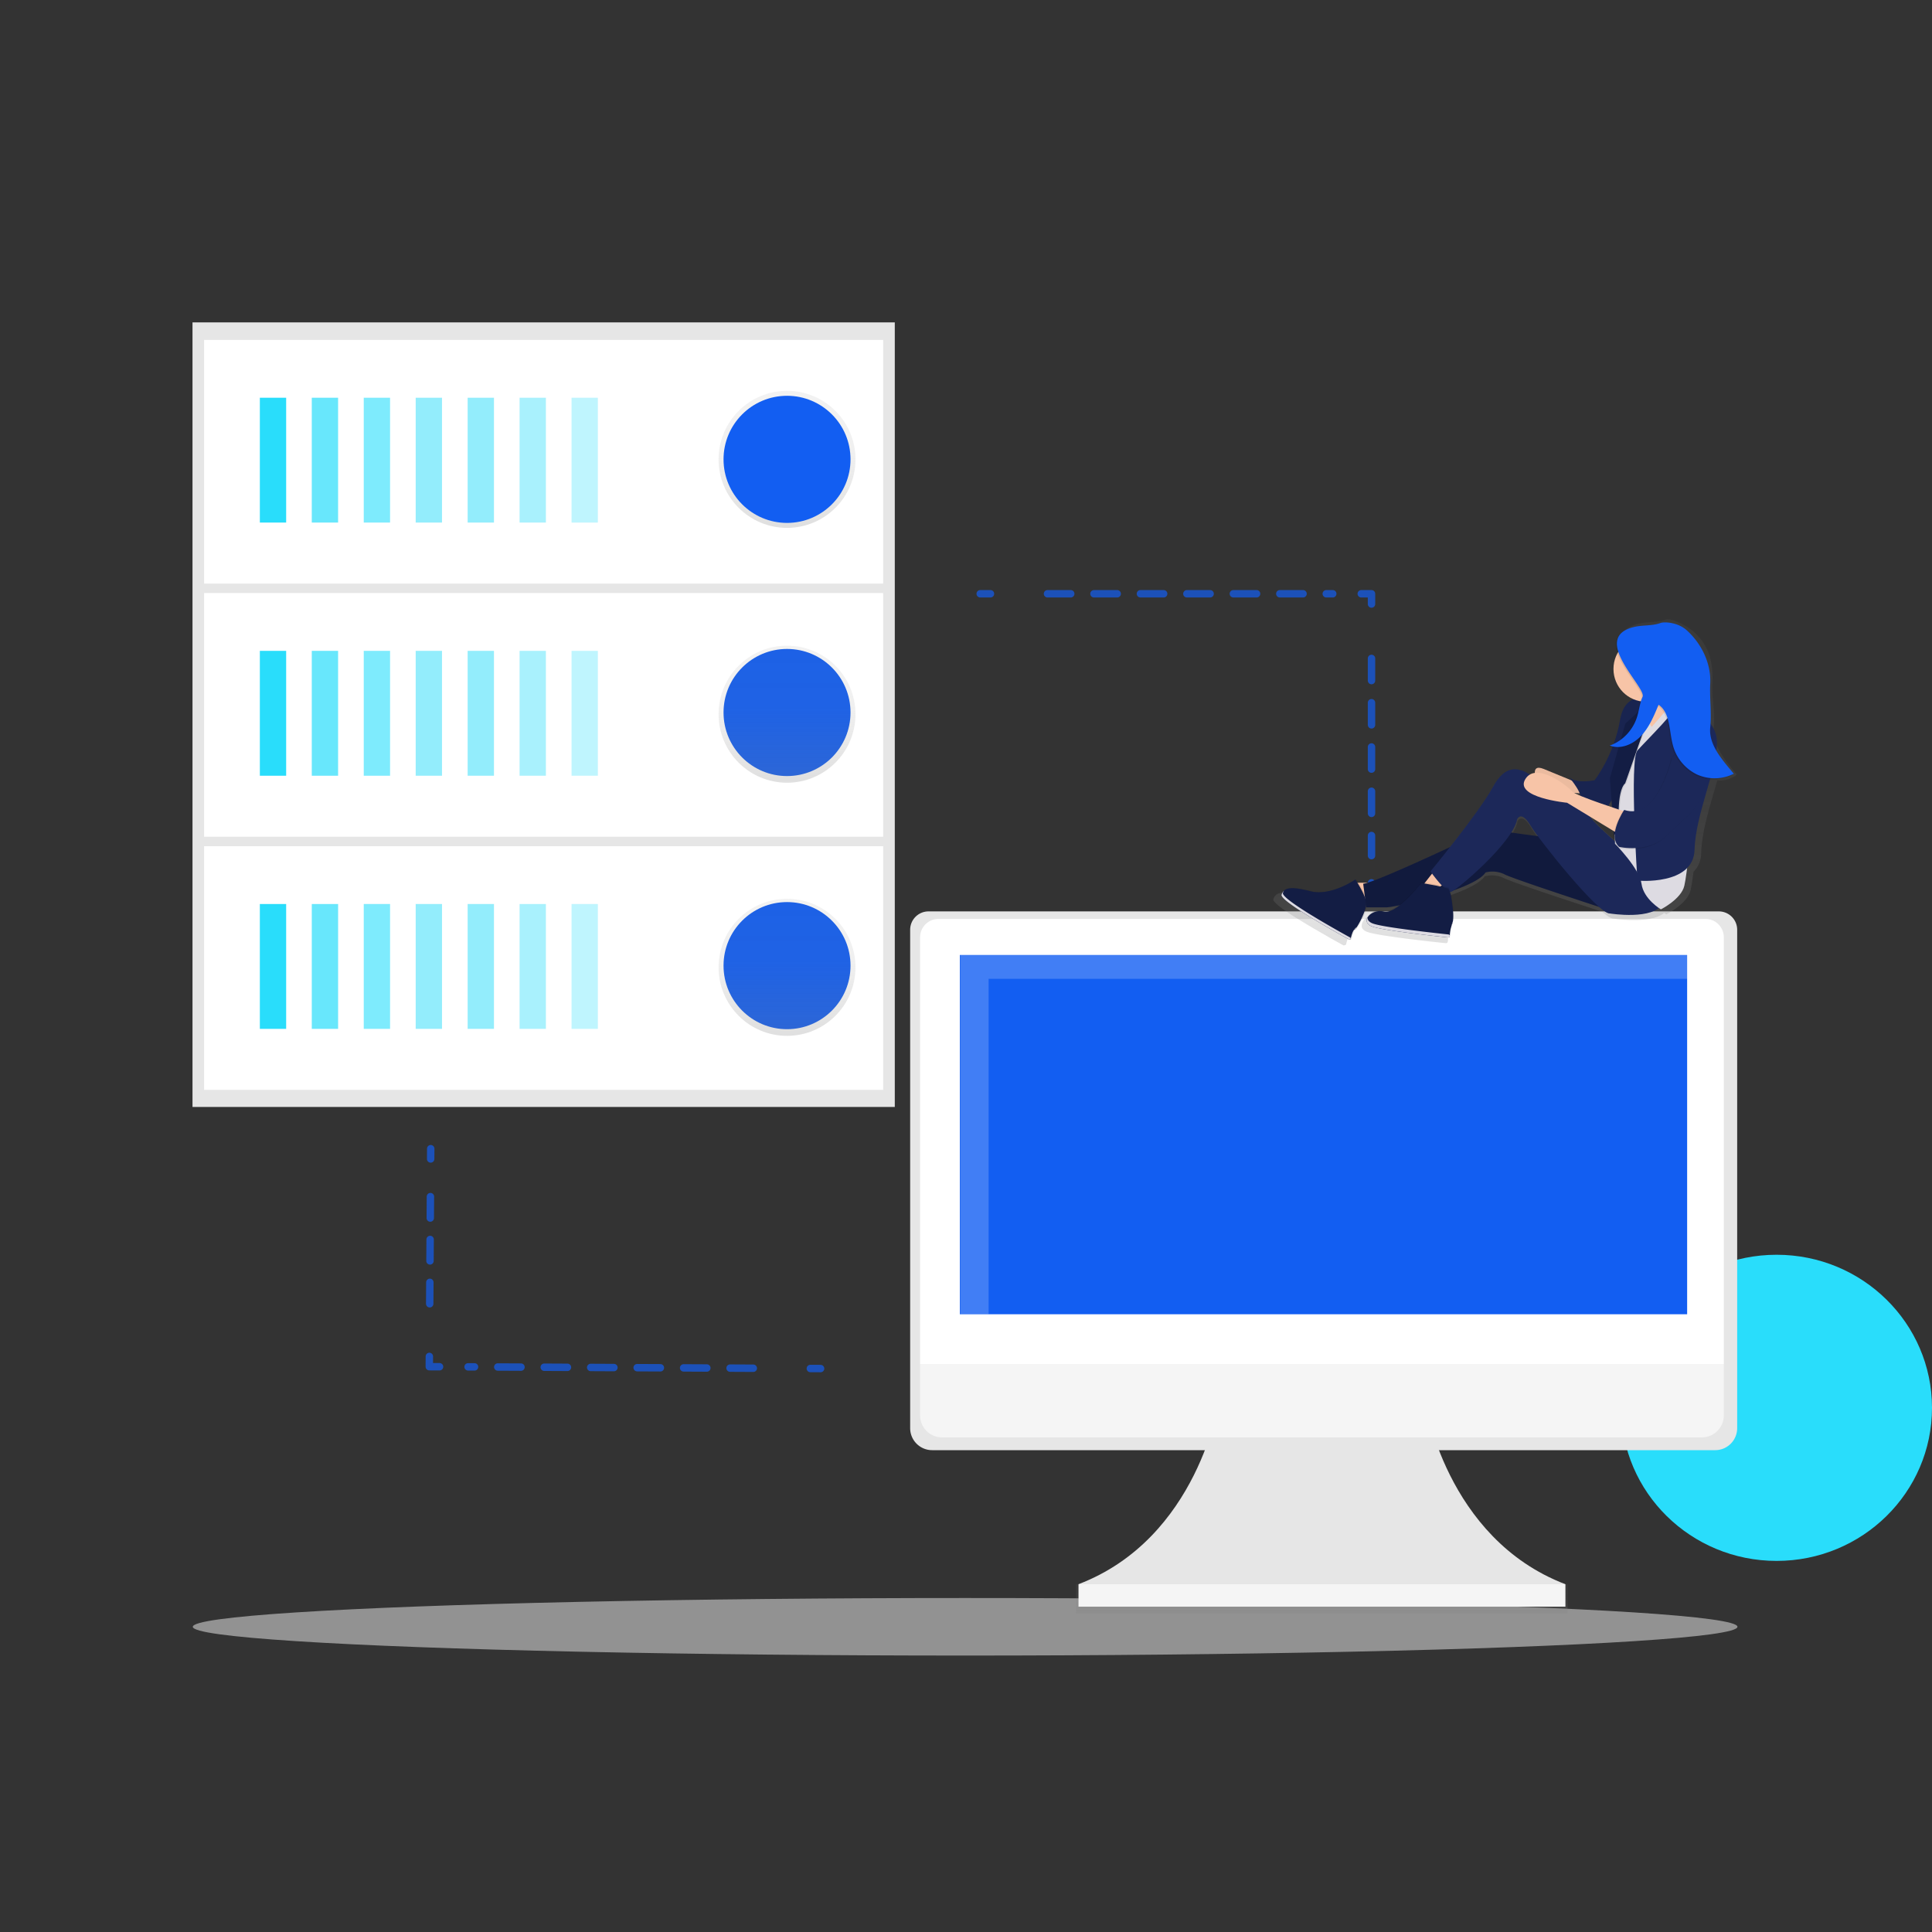 <?xml version="1.0" encoding="utf-8"?>
<svg xmlns="http://www.w3.org/2000/svg" width="833" height="833" viewBox="0 0 833 833">
    <rect x="0" y="0" width="833" height="833" fill="#333333" stroke="none"/>
    <defs>
        <linearGradient id="a" x1="50%" x2="50%" y1="100%" y2="0%">
            <stop offset="0%" stop-color="gray" stop-opacity=".25"/>
            <stop offset="54%" stop-color="gray" stop-opacity=".12"/>
            <stop offset="100%" stop-color="gray" stop-opacity=".1"/>
        </linearGradient>
        <linearGradient id="b" x1="49.998%" x2="49.998%" y1="100%" y2="0%">
            <stop offset="0%" stop-color="gray" stop-opacity=".25"/>
            <stop offset="54%" stop-color="gray" stop-opacity=".12"/>
            <stop offset="100%" stop-color="gray" stop-opacity=".1"/>
        </linearGradient>
        <linearGradient id="c" x1="50.002%" x2="50.002%" y1="100.027%" y2="-.002%">
            <stop offset="0%" stop-color="gray" stop-opacity=".25"/>
            <stop offset="54%" stop-color="gray" stop-opacity=".12"/>
            <stop offset="100%" stop-color="gray" stop-opacity=".1"/>
        </linearGradient>
    </defs>
    <g fill="none" fill-rule="evenodd">
        <ellipse cx="766" cy="607" fill="#29DDFB" fill-rule="nonzero" rx="67" ry="66" style="mix-blend-mode:multiply"/>
        <g transform="translate(83 139)">
            <path fill="#E6E6E6" fill-rule="nonzero" d="M0 0h302.794v338.275H0z"/>
            <path fill="#FFF" fill-rule="nonzero" d="M5.002 225.854h292.782v105.055H5.002z"/>
            <path fill="#29DDFB" fill-rule="nonzero" d="M29.034 250.771H40.38v53.833H29.034z"/>
            <path fill="#29DDFB" fill-rule="nonzero" d="M51.431 250.771h11.346v53.833H51.431z" opacity=".7"/>
            <path fill="#29DDFB" fill-rule="nonzero" d="M73.835 250.771H85.18v53.833H73.835z" opacity=".6"/>
            <path fill="#29DDFB" fill-rule="nonzero" d="M96.231 250.771h11.346v53.833H96.231zM118.628 250.771h11.346v53.833h-11.346z" opacity=".5"/>
            <path fill="#29DDFB" fill-rule="nonzero" d="M141.024 250.771h11.346v53.833h-11.346z" opacity=".4"/>
            <path fill="#29DDFB" fill-rule="nonzero" d="M163.427 250.771h11.346v53.833h-11.346z" opacity=".3"/>
            <ellipse cx="256.336" cy="277.341" fill="#125EF2" fill-rule="nonzero" rx="27.377" ry="27.403"/>
            <path fill="#FFF" fill-rule="nonzero" d="M5.002 116.706h292.782v105.055H5.002z"/>
            <path fill="#29DDFB" fill-rule="nonzero" d="M29.034 141.624H40.38v53.833H29.034z"/>
            <path fill="#29DDFB" fill-rule="nonzero" d="M51.431 141.624h11.346v53.833H51.431z" opacity=".7"/>
            <path fill="#29DDFB" fill-rule="nonzero" d="M73.835 141.624H85.18v53.833H73.835z" opacity=".6"/>
            <path fill="#29DDFB" fill-rule="nonzero" d="M96.231 141.624h11.346v53.833H96.231zM118.628 141.624h11.346v53.833h-11.346z" opacity=".5"/>
            <path fill="#29DDFB" fill-rule="nonzero" d="M141.024 141.624h11.346v53.833h-11.346z" opacity=".4"/>
            <path fill="#29DDFB" fill-rule="nonzero" d="M163.427 141.624h11.346v53.833h-11.346z" opacity=".3"/>
            <ellipse cx="256.336" cy="168.201" fill="#125EF2" fill-rule="nonzero" rx="27.377" ry="27.403"/>
            <path fill="#FFF" fill-rule="nonzero" d="M5.002 7.559h292.782v105.055H5.002z"/>
            <path fill="#29DDFB" fill-rule="nonzero" d="M29.034 32.484H40.38v53.833H29.034z"/>
            <path fill="#29DDFB" fill-rule="nonzero" d="M51.431 32.484h11.346v53.833H51.431z" opacity=".7"/>
            <path fill="#29DDFB" fill-rule="nonzero" d="M73.835 32.484H85.18v53.833H73.835z" opacity=".6"/>
            <path fill="#29DDFB" fill-rule="nonzero" d="M96.231 32.484h11.346v53.833H96.231zM118.628 32.484h11.346v53.833h-11.346z" opacity=".5"/>
            <path fill="#29DDFB" fill-rule="nonzero" d="M141.024 32.484h11.346v53.833h-11.346z" opacity=".4"/>
            <path fill="#29DDFB" fill-rule="nonzero" d="M163.427 32.484h11.346v53.833h-11.346z" opacity=".3"/>
            <ellipse cx="256.336" cy="59.054" fill="url(#a)" fill-rule="nonzero" rx="29.513" ry="29.542"/>
            <ellipse cx="256.336" cy="168.931" fill="url(#a)" fill-rule="nonzero" rx="29.513" ry="29.542"/>
            <ellipse cx="256.336" cy="278.071" fill="url(#a)" fill-rule="nonzero" rx="29.513" ry="29.542"/>
            <ellipse cx="256.336" cy="59.054" fill="#125EF2" fill-rule="nonzero" rx="27.377" ry="27.403"/>
            <g stroke="#125EF2" stroke-linecap="round" stroke-linejoin="round" stroke-width="3.2" opacity=".7">
                <path d="M339.63 117.008h4.42"/>
                <path stroke-dasharray="10.016" d="M368.643 117.008h122.981"/>
                <path d="M503.92 117.008h4.42v4.425"/>
                <path stroke-dasharray="9.544" d="M508.34 144.89v85.02"/>
                <path d="M508.34 241.635v4.424"/>
            </g>
            <g stroke="#125EF2" stroke-linecap="round" stroke-linejoin="round" stroke-width="3.2" opacity=".7">
                <path d="M270.806 451.066l-4.42-.023"/>
                <path stroke-dasharray="10.016" d="M241.793 450.925l-122.974-.59"/>
                <path d="M106.516 450.284l-4.42-.022.029-4.425"/>
                <path stroke-dasharray="9.24" d="M102.272 423.132l.34-51.082"/>
                <path d="M102.685 360.693l.03-4.424"/>
            </g>
            <path fill="#E6E6E6" fill-rule="nonzero" d="M531.334 464.922s8.782 59.349 60.61 79.134H381.978c51.828-19.785 60.61-79.134 60.61-79.134h88.746z"/>
            <ellipse cx="333.123" cy="562.404" fill="#F2F2F2" fill-rule="nonzero" opacity=".501" rx="333" ry="12.404"/>
            <path fill="url(#b)" fill-rule="nonzero" d="M380.953 544.056h211.919v12.536H380.953z"/>
            <path fill="#F5F5F5" fill-rule="nonzero" d="M382.007 544.056h209.937v9.675H382.007z"/>
            <path fill="#E6E6E6" fill-rule="nonzero" d="M658.08 253.957H317.345c-4.374 0-7.92 3.55-7.92 7.928v214.88c0 5.238 4.242 9.484 9.474 9.484h337.627c2.512 0 4.922-1 6.699-2.778a9.488 9.488 0 0 0 2.775-6.706v-214.88c0-4.379-3.546-7.928-7.92-7.928z"/>
            <path fill="#FFF" fill-rule="nonzero" d="M321.632 257.202H652.32c4.374 0 7.92 3.55 7.92 7.927v183.968H313.713v-183.96a7.931 7.931 0 0 1 2.317-5.61 7.916 7.916 0 0 1 5.602-2.325z"/>
            <path fill="#F5F5F5" fill-rule="nonzero" d="M650.765 480.747H323.187c-5.233 0-9.474-4.246-9.474-9.483v-22.167h346.526v22.167c0 5.237-4.242 9.483-9.474 9.483z"/>
            <path fill="#125EF2" fill-rule="nonzero" d="M330.841 272.747h313.587v154.905H330.841z"/>
            <path fill="#FFF" fill-rule="nonzero" d="M343.248 283.027h301.38v-10.332H331.04V427.6h12.208z" opacity=".2"/>
            <g fill-rule="nonzero" transform="translate(466 128)">
                <path fill="url(#c)" d="M199.851 67.005c-4.866-5.936-10.76-12.756-9.934-20.655.668-6.396-.932-12.31-.615-18.728.44-9.118-1.38-16.257-7.912-22.1-3.816-3.417-10.194-6.1-12.093-5.415-3.762 1.353-7.868.836-11.74 1.768-2.941.69-4.897 1.769-6.11 3.095-2.44 2.21-2.48 5.304-1.367 8.597a14.592 14.592 0 0 0-.946 11.782 14.486 14.486 0 0 0 8.08 8.585c-2.712 1.14-5.055 3.766-5.97 9.097a62.457 62.457 0 0 1-2.87 10.745c-.572.27-1.16.507-1.758.712.132.053.268.088.4.137-.286.11-.567.22-.88.318.52.204 1.058.36 1.605.468-3.516 8.933-7.912 14.467-7.912 14.467s-8.198 1.821-11.384-1.366c0 0 .518.61 1.222 1.525a966.21 966.21 0 0 0-12.607-5.167c-3.174-1.268-3.987 0-3.956 1.768a5.833 5.833 0 0 0-2.198.743 21.355 21.355 0 0 0-2.94-1.591c-1.82-.442-7.741-3.643-13.662 7.28-3.446 6.351-12.281 17.945-19.073 26.52-13.208 6.108-30.404 13.843-36.795 15.788h-4.097c-.536-.884-.91-1.44-.91-1.44l-.316.212-.137-.213s-8.043 5.6-16.21 5.645a15.304 15.304 0 0 1-3.447-.442c-3.754-.95-6.4-1.375-8.29-1.326-2.237-.04-3.516.495-4.29 1.503-.104.132-.2.27-.286.415-.086.143-.165.29-.237.442-.07.16-.14.327-.202.5-.052.311.042.629.255.861a4.6 4.6 0 0 0 .356.442l.228.248c1.029 1.07 2.901 2.488 5.231 4.07.673.443 1.385.93 2.128 1.41l1.41.885 1.262.791.506.314.562.345 1.007.614.598.362 1.13.677.914.543a419.608 419.608 0 0 0 6.923 4.014l1.503.902.145.08.967.543 1.67.932 1.148.637.536.296.576.318.114.062 1.002.548c.417.07.845-.046 1.17-.318.29-1.238.997-3.89 1.758-4.093.76-.203 4.052-5.99 4.98-9.861h8.888c1.75-.15 3.49-.42 5.204-.805-2.294 1.645-4.567 2.679-6.334 2.237-3.736-.933-7.275 1.357-7.63 3.616 0 .048-.031.092-.045.141-.013.049-.022.093-.03.137-.01.044-.027.11-.035.168-.01.057 0 .093 0 .141V132.541c0 .045.026.12.043.182.018.061 0 .08.031.115.028.08.06.158.097.234l.022.057c.05.097.105.19.167.279l.07.093c.044.061.093.123.145.18l.101.102c.053.053.11.107.167.16l.124.101.197.146.145.097.238.142.158.084.299.141.15.066c.158.067.325.129.505.186.286.093.624.19 1.006.287l.383.093.558.128.295.067c.38.082.785.165 1.213.247l.593.11.484.09 1.112.194c.694.119 1.42.238 2.198.353l1.916.292 2.497.358.554.075.879.124 1.288.172.879.115 2.281.292.712.088 1.438.177c1.89.23 3.718.442 5.402.632l1.947.221.985.11.44.045 1.177.128.655.07.809.085 1.138.12h.124l.73.074a.661.661 0 0 0 .733-.65v-.075a.648.648 0 0 0 .106-.344c.019-1.09.156-2.175.409-3.236.048-.181.105-.367.167-.552l.07-.213c.079-.225.158-.442.25-.685.067-.164.124-.333.172-.504 0-.053.03-.106.048-.163.018-.058.044-.181.062-.274.914-3.143-.19-9.004-.506-11.307-.101-.735-.269-1.46-.5-2.165a.874.874 0 0 0 .17 0 5.174 5.174 0 0 0 1.32-.72c6.716-2.41 12.377-5.164 14.166-7.922a12.207 12.207 0 0 1 8.65.91c3.478 1.738 29.781 10.37 42.027 14.357 2.198 1.905 3.921 3.02 4.875 2.935 0 0 15.591 2.537 21.86-2.413.558.389.91.596.91.596s9.107-4.548 10.474-10.466c.44-1.919.84-4.747 1.248-7.877a11.485 11.485 0 0 0 3.306-8.049c.285-9.936 4.114-21.287 6.954-31.382 3.446.274 4.778-.38 7.938-1.95l-.14-.18c.224-.133.421-.222.62-.319zm-52.215 14.882l-1.758-.587a14.603 14.603 0 0 0 1.516-2.538l.242 3.125zm-9.798 4.182l10.55 6.365.092 1.295a9.333 9.333 0 0 0 .088 2.961c-4.65-4.155-10.093-9.198-10.734-10.626l.004.005zm-4.308-9.282c-1.151-.478-2.105-.91-2.76-1.269.879.062 1.714.115 2.444.155.144.359.25.732.316 1.114zM105.275 87.16s1.82-4.093 5.921 2.731c.638 1.061 1.811 2.75 3.363 4.84l-11.939-1.604c1.407-2.193 2.352-4.23 2.655-5.963v-.004z"/>
                <path fill="#F7C4A7" d="M131.5 70.718s-8.352-3.536-14.946-6.188c-6.593-2.652-2.637 6.188-2.637 6.188s10.99 3.094 10.99 3.536c0 .442 9.23.884 9.23.884l-2.637-4.42z"/>
                <path fill="#000" d="M131.5 70.718s-8.352-3.536-14.946-6.188c-6.593-2.652-2.637 6.188-2.637 6.188s10.99 3.094 10.99 3.536c0 .442 9.23.884 9.23.884l-2.637-4.42z" opacity=".05"/>
                <path fill="#1C2859" d="M167.104 35.8s-14.945-7.957-17.582 7.514c-2.638 15.47-10.99 26.078-10.99 26.078s-7.912 1.768-10.989-1.326c0 0 7.473 8.84 3.957 9.724 0 0 7.912 5.746 11.428 3.978 3.517-1.768 6.154-13.702 7.473-16.796 1.318-3.094 6.153-30.057 16.703-29.173z"/>
                <path fill="#000" d="M167.104 35.8s-14.945-7.957-17.582 7.514c-2.638 15.47-10.99 26.078-10.99 26.078s-7.912 1.768-10.989-1.326c0 0 7.473 8.84 3.957 9.724 0 0 7.912 5.746 11.428 3.978 3.517-1.768 6.154-13.702 7.473-16.796 1.318-3.094 6.153-30.057 16.703-29.173z" opacity=".1"/>
                <path fill="#F7C4A7" d="M158.752 30.495s9.231 10.609 9.67 19.449c.44 8.84 10.55-9.282 11.43-9.724.878-.442-8.792-15.47-9.671-20.333-.88-4.862-11.429 10.608-11.429 10.608z"/>
                <path fill="#F7C4A7" d="M165.126 35.026l-5.824 5.304 2.747 11.16 7.473-7.071-.88-7.073zM43.587 113.593h-10.11l3.957 9.724 9.67-2.652z"/>
                <path fill="#000" d="M35.816 112.191s-10.47 7.333-19.415 5.053c-8.945-2.281-11.376-1.428-12.418 1.516-.963 2.71 24.985 17.039 29.12 19.302a.472.472 0 0 0 .691-.31c.281-1.202.963-3.779 1.692-3.977.95-.257 5.275-8.399 5.038-11.599-.238-3.2-4.708-9.985-4.708-9.985z" opacity=".1"/>
                <path fill="#131D44" d="M35.376 112.191s-10.47 7.333-19.415 5.053c-8.945-2.281-11.376-1.428-12.418 1.516-.962 2.71 24.985 17.039 29.121 19.302a.472.472 0 0 0 .69-.31c.282-1.202.963-3.779 1.693-3.977.95-.257 5.275-8.399 5.037-11.599-.237-3.2-4.708-9.985-4.708-9.985z"/>
                <path fill="#131D44" d="M121.83 94.586l-29.451-3.978s-47.912 22.985-53.627 23.427l1.319 10.166h8.791c3.517 0 37.802-7.514 42.638-15.028a11.713 11.713 0 0 1 8.351.884c4.396 2.21 46.594 15.912 46.594 15.912l-24.616-31.383z"/>
                <path fill="#000" d="M121.83 94.586l-29.451-3.978s-47.912 22.985-53.627 23.427l1.319 10.166h8.791c3.517 0 37.802-7.514 42.638-15.028a11.713 11.713 0 0 1 8.351.884c4.396 2.21 46.594 15.912 46.594 15.912l-24.616-31.383z" opacity=".1"/>
                <path fill="#F7C4A7" d="M69.522 108.289l-4.836 6.188 4.836 2.652 7.032-5.304z"/>
                <path fill="#1C2859" d="M153.478 101.216s-15.825-13.622-16.92-16.093c-1.094-2.47-27.036-19.267-28.795-19.71-1.758-.441-7.472-3.535-13.187 7.073-5.714 10.608-26.813 36.245-26.813 36.245s6.594 9.282 8.791 8.84c2.198-.442 26.814-21.217 28.572-31.383 0 0 1.758-3.978 5.714 2.652 3.956 6.63 29.45 38.455 34.286 38.013 0 0 18.901 3.094 22.857-4.42 3.956-7.514-14.505-21.217-14.505-21.217z"/>
                <path fill="#DDDBE2" d="M162.489 36.462s-5.495 2.432-5.935 12.598c-.44 10.166-10.11 27.404-10.11 27.404l.88 20.332s10.55 10.608 11.428 17.239c.88 6.63 8.352 11.05 8.352 11.05s8.791-4.42 10.11-10.166c1.319-5.746 2.198-19.89 4.395-25.195 2.198-5.304.88-38.454.88-38.454l-6.594-11.492-3.516-3.979-9.231 10.609s-5.055-6.851-.66-9.946z"/>
                <path fill="#000" d="M149.522 90.166s-1.32-15.912 2.637-19.448l7.912-22.542s2.857-10.83 2.418-11.714c-.44-.884-10.33 8.62-10.33 8.62l-6.594 23.426 1.759 24.752 2.198-3.094z" opacity=".1"/>
                <path fill="#131D44" d="M149.082 90.166s-1.319-15.912 2.637-19.448l7.912-22.542s3.077-11.05 2.638-11.935c-.44-.884-10.55 8.84-10.55 8.84l-6.593 23.427 1.758 24.752 2.198-3.094z"/>
                <path fill="#F7C4A7" d="M152.159 83.094s-21.978-7.072-23.297-8.84c-1.319-1.768-15.384-13.26-20.22-5.304-4.835 7.956 18.022 10.166 18.022 10.166l23.297 14.144 2.198-10.166z"/>
                <path fill="#000" d="M70.475 114.437l-6.505-1.176s-10.655 13.724-16.207 12.332c-5.551-1.392-10.66 4.615-4.795 6.542 5.296 1.741 28.171 4.177 32.527 4.628a.64.64 0 0 0 .708-.628 14.141 14.141 0 0 1 1.01-4.982c1.174-2.895 0-9.114-.324-11.492a11.462 11.462 0 0 0-1.28-3.978l-5.134-1.246z" opacity=".1"/>
                <path fill="#131D44" d="M70.365 114.866l-6.505-1.176s-10.655 13.724-16.198 12.336c-5.543-1.388-10.66 4.615-4.795 6.542 5.296 1.741 28.171 4.177 32.527 4.628a.64.64 0 0 0 .708-.628c.021-1.704.35-3.39.971-4.977 1.174-2.895 0-9.114-.325-11.492a11.462 11.462 0 0 0-1.28-3.978l-5.103-1.255z"/>
                <ellipse cx="162.049" cy="21.434" fill="#000" opacity=".1" rx="14.066" ry="14.144"/>
                <ellipse cx="160.73" cy="21.434" fill="#F7C4A7" rx="14.066" ry="14.144"/>
                <path fill="#1C2859" d="M174.576 35.357s16.704 5.747 16.704 17.68c0 11.935-9.231 30.941-9.67 46.411-.44 15.47-24.616 13.26-24.616 13.26s-3.516-52.156 0-56.134c3.517-3.978 19.34-19.449 17.582-21.217z"/>
                <path fill="#000" d="M171.5 60.11s-6.154 27.404-20.66 22.542c0 0-7.472 11.05-2.198 15.912 0 0 12.748 3.094 21.1-5.304 8.35-8.398 14.505-11.492 15.823-21.658 1.32-10.166 2.198-24.31-2.197-22.984C178.972 49.944 171.5 60.11 171.5 60.11z" opacity=".1"/>
                <path fill="#1C2859" d="M171.94 59.668s-6.155 27.404-20.66 22.542c0 0-7.473 11.05-2.198 15.912 0 0 12.747 3.094 21.099-5.304s14.505-11.492 15.824-21.658c1.319-10.166 2.198-24.31-2.198-22.984-4.395 1.326-11.868 11.492-11.868 11.492z"/>
                <path fill="#DDDBE2" d="M77.451 130.168c0 .04-.026.088-.04.124a12.996 12.996 0 0 0-.69 2.338c.106-.345.23-.699.37-1.052.173-.455.294-.928.36-1.41zM43.187 131.277c-1.81-.596-2.571-1.578-2.602-2.612-.747 1.44-.277 3.059 2.282 3.898 5.296 1.742 28.175 4.177 32.527 4.628a.64.64 0 0 0 .708-.632.649.649 0 0 0-.576-.658c-4.774-.513-27.112-2.909-32.339-4.624zM4.15 117.982a5.46 5.46 0 0 1 .44-.937 4.314 4.314 0 0 0-1.033 1.715c-.963 2.71 24.984 17.039 29.12 19.302a.472.472 0 0 0 .69-.314.478.478 0 0 0-.232-.53C28.563 134.703 3.2 120.66 4.15 117.982zM35.649 133.001c-.233.062-.462.376-.677.805l.07-.027c.194-.053.523-.442.923-1.017a.853.853 0 0 1-.316.24z"/>
                <path fill="#000" d="M158.779 33.886c-1.24 2.749-1.5 5.847-2.41 8.73-1.806 5.714-6.338 10.444-11.766 12.27 4.567 1.83 9.956-.407 13.486-4.12 3.53-3.713 5.6-8.655 7.582-13.464 5.125 3.466 4.501 11.43 6.224 17.632a19.528 19.528 0 0 0 10.352 12.442 18.444 18.444 0 0 0 15.855-.322c-4.7-5.746-11.39-13.672-10.594-21.345.646-6.214-3.789-10.961-3.485-17.198.44-8.84-2.928-13.331-9.231-19.006-3.684-3.32 2.114-8-2.638-6.63-1.868.539-3.837-1.472-5.67-.81-3.63 1.327-7.595.814-11.332 1.698-19.42 4.588 5.438 26.11 3.627 30.123z" opacity=".1"/>
                <path fill="#125EF2" d="M159.218 33.444c-1.24 2.749-1.499 5.847-2.409 8.73-1.806 5.714-6.338 10.444-11.767 12.27 4.567 1.83 9.956-.407 13.486-4.12 3.53-3.713 5.6-8.655 7.583-13.464 5.125 3.466 4.5 11.43 6.224 17.632a19.528 19.528 0 0 0 10.351 12.442 18.444 18.444 0 0 0 15.855-.322c-4.699-5.746-10.95-12.346-10.154-20.019.647-6.214-.316-12.601 0-18.834.44-8.84-3.872-17.38-10.18-23.055-3.683-3.32-9.437-3.743-11.274-3.094-3.631 1.326-7.596.814-11.332 1.698-19.429 4.6 5.428 26.122 3.617 30.136z"/>
            </g>
        </g>
    </g>
</svg>
